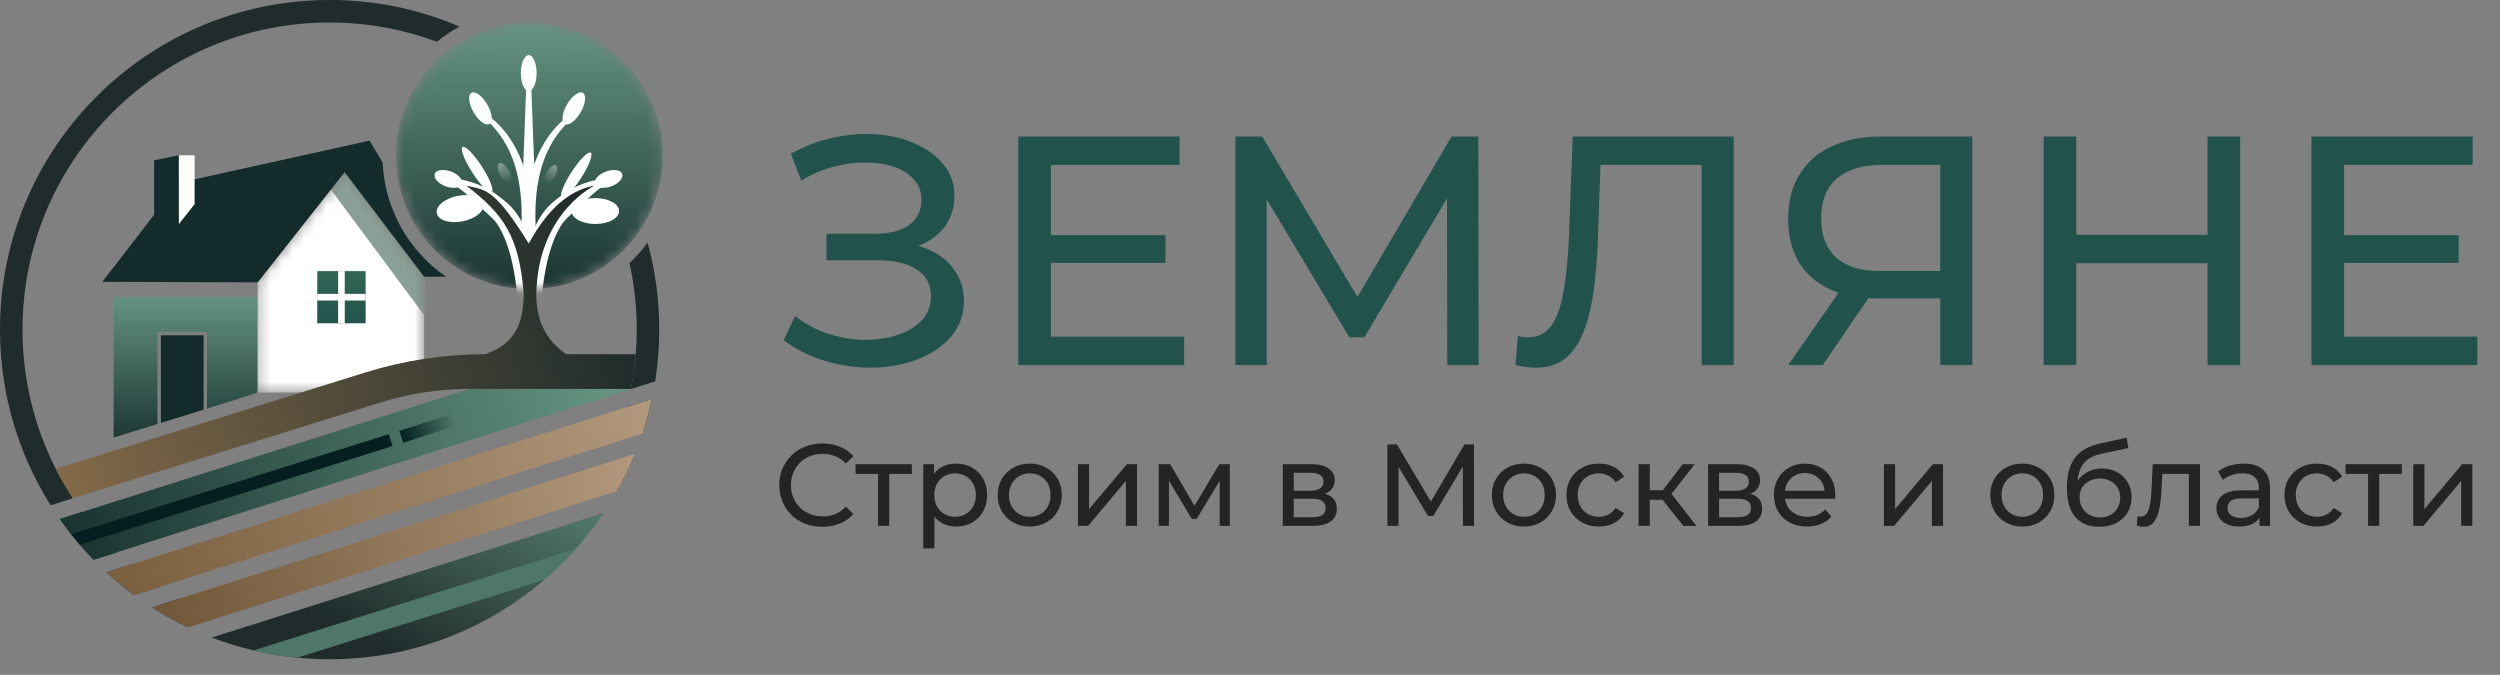<?xml version="1.0" encoding="UTF-8"?> <svg xmlns="http://www.w3.org/2000/svg" width="226" height="61" viewBox="0 0 226 61" fill="none"><rect x="0" y="0" width="226" height="61" fill="#808080" stroke="none"/><path fill-rule="evenodd" clip-rule="evenodd" d="M59.514 32.019C59.568 31.286 59.595 30.545 59.595 29.798C59.595 27.078 59.231 24.443 58.548 21.939C58.059 22.604 57.51 23.222 56.908 23.784C57.336 25.721 57.561 27.733 57.561 29.798C57.561 30.545 57.532 31.286 57.474 32.019C57.389 33.084 57.245 34.131 57.044 35.158L57.042 35.167L59.231 34.472C59.358 33.665 59.453 32.847 59.514 32.019ZM55.738 39.714C56.102 38.762 56.415 37.786 56.674 36.788L58.934 36.069L58.933 36.073C58.724 37.048 58.468 38.005 58.166 38.943L55.738 39.714ZM54.721 42.044C54.169 43.167 53.542 44.248 52.847 45.279L55.813 44.337C56.377 43.331 56.884 42.289 57.33 41.215L54.721 42.044ZM22.474 56.585L22.452 56.579L19.138 57.632L19.157 57.639L22.474 56.585ZM51.229 47.449L54.55 46.394L54.56 46.377L51.243 47.431L51.229 47.449ZM16.333 54.084C17.476 54.719 18.669 55.276 19.904 55.747L16.943 56.687C15.837 56.158 14.77 55.563 13.745 54.906L16.333 54.084ZM14.555 53.007L12.113 53.782C11.25 53.145 10.422 52.462 9.634 51.737L9.631 51.734L11.892 51.016C12.738 51.731 13.627 52.396 14.555 53.007ZM10.654 49.906C9.483 48.791 8.41 47.575 7.448 46.272L5.407 46.92L5.41 46.923C6.328 48.228 7.347 49.455 8.458 50.594L8.465 50.602L10.654 49.906ZM4.581 45.68C1.679 41.082 0 35.636 0 29.798C0 13.341 13.341 0 29.798 0C33.968 0 37.939 0.857 41.543 2.404C40.816 2.798 40.13 3.257 39.493 3.774C36.475 2.649 33.208 2.034 29.798 2.034C14.464 2.034 2.034 14.464 2.034 29.798C2.034 34.328 3.119 38.604 5.043 42.382C5.51 43.298 6.026 44.186 6.589 45.04L6.589 45.041L4.581 45.68Z" fill="#1F2C2B"></path><path fill-rule="evenodd" clip-rule="evenodd" d="M10.273 26.848H23.29V35.493L18.713 36.941V30.001H14.239V38.325L10.273 39.551V26.848Z" fill="url(#paint0_linear_2059_325)"></path><path fill-rule="evenodd" clip-rule="evenodd" d="M18.407 30.306H14.543V38.23L18.407 37.035V30.306Z" fill="#132B2A"></path><mask id="mask0_2059_325" style="mask-type:alpha" maskUnits="userSpaceOnUse" x="23" y="15" width="16" height="21"><path d="M23.289 25.526L31.171 15.509L38.34 25.018V35.493H23.289V25.526Z" fill="white"></path></mask><g mask="url(#mask0_2059_325)"><path d="M23.289 25.526L31.171 15.509L38.34 25.018V35.442L23.289 35.493V25.526Z" fill="white"></path><path d="M31.171 15.357L38.475 25.069L38.475 28.666L29.832 17.035L31.171 15.357Z" fill="#8AA096"></path></g><path fill-rule="evenodd" clip-rule="evenodd" d="M33.408 12.712L16.17 16.526V14.034L13.932 14.492V19.421L9.254 25.476L23.289 25.526L31.155 15.564L38.34 25.018H40.322C37.01 22.733 34.787 18.982 34.591 14.701L33.408 12.712Z" fill="#132B2A"></path><path d="M16.169 14.034H17.593V18.458L16.169 20.258V14.034Z" fill="#FDFFFC"></path><mask id="mask1_2059_325" style="mask-type:alpha" maskUnits="userSpaceOnUse" x="35" y="2" width="25" height="25"><circle cx="47.849" cy="14.085" r="12.051" fill="url(#paint1_linear_2059_325)"></circle></mask><g mask="url(#mask1_2059_325)"><circle cx="47.849" cy="14.085" r="12.051" fill="url(#paint2_linear_2059_325)"></circle><path d="M41.159 16.128C41.111 16.326 41.063 16.523 41.015 16.721C41.187 16.808 41.391 16.937 41.573 17.07C42.351 17.641 42.997 18.368 43.706 18.987C43.996 19.242 44.279 19.506 44.555 19.779C45.033 20.261 45.411 20.996 45.715 21.775C46.343 23.418 46.644 25.287 46.794 27.135C46.811 27.36 46.826 27.596 46.833 27.796C47.511 27.774 48.189 27.753 48.866 27.732C48.856 27.464 48.841 27.23 48.822 26.981C48.655 24.982 48.356 23.006 47.61 21.036C47.237 20.1 46.741 19.142 45.857 18.358C45.532 18.08 45.197 17.813 44.85 17.558C43.998 16.933 42.97 16.53 41.929 16.276C41.675 16.215 41.445 16.166 41.159 16.128Z" fill="url(#paint3_linear_2059_325)"></path><path d="M54.591 16.128C54.639 16.326 54.687 16.523 54.735 16.721C54.563 16.808 54.359 16.937 54.177 17.07C53.399 17.641 52.753 18.368 52.044 18.987C51.754 19.242 51.471 19.506 51.195 19.779C50.717 20.261 50.339 20.996 50.035 21.775C49.407 23.418 49.106 25.287 48.956 27.135C48.939 27.36 48.924 27.596 48.917 27.796C48.239 27.774 47.561 27.753 46.884 27.732C46.894 27.464 46.909 27.23 46.928 26.981C47.095 24.982 47.394 23.006 48.14 21.036C48.513 20.1 49.009 19.142 49.893 18.358C50.218 18.08 50.553 17.813 50.9 17.558C51.752 16.933 52.78 16.53 53.821 16.276C54.075 16.215 54.305 16.166 54.591 16.128Z" fill="url(#paint4_linear_2059_325)"></path></g><path fill-rule="evenodd" clip-rule="evenodd" d="M9.634 51.737L58.934 36.073C58.706 37.134 58.422 38.173 58.086 39.189L12.126 53.792C11.258 53.151 10.426 52.465 9.634 51.737Z" fill="url(#paint5_linear_2059_325)"></path><path fill-rule="evenodd" clip-rule="evenodd" d="M55.781 44.396L17.004 56.716C15.877 56.18 14.789 55.574 13.745 54.906L57.405 41.034C56.933 42.193 56.39 43.315 55.781 44.396Z" fill="url(#paint6_linear_2059_325)"></path><path fill-rule="evenodd" clip-rule="evenodd" d="M55.12 33.496L55.063 33.495C55.082 33.499 55.101 33.502 55.12 33.506L55.12 33.496Z" fill="url(#paint7_linear_2059_325)"></path><path fill-rule="evenodd" clip-rule="evenodd" d="M8.458 50.594L57.04 35.158L42.438 35.158L5.41 46.923C5.739 47.391 6.081 47.849 6.436 48.297C6.689 48.616 6.949 48.93 7.215 49.238C7.615 49.703 8.03 50.155 8.458 50.594Z" fill="url(#paint8_linear_2059_325)"></path><path fill-rule="evenodd" clip-rule="evenodd" d="M22.473 56.585L19.156 57.639C20.374 58.105 21.63 58.493 22.918 58.797C24.211 59.103 25.537 59.324 26.89 59.455C27.846 59.548 28.816 59.595 29.797 59.595C37.202 59.595 43.977 56.894 49.188 52.423C50.206 51.55 51.164 50.61 52.056 49.609C52.957 48.596 53.791 47.523 54.549 46.394L51.229 47.449L22.473 56.585Z" fill="url(#paint9_linear_2059_325)"></path><path fill-rule="evenodd" clip-rule="evenodd" d="M7.214 49.238L35.488 40.322L35.147 39.242L6.436 48.297C6.689 48.616 6.948 48.93 7.214 49.238Z" fill="#051F21"></path><path fill-rule="evenodd" clip-rule="evenodd" d="M40.73 37.448L36.103 38.95L36.452 40.026L41.232 38.475C41.066 38.129 40.899 37.786 40.73 37.448Z" fill="url(#paint10_linear_2059_325)"></path><path fill-rule="evenodd" clip-rule="evenodd" d="M49.189 52.423L26.89 59.455C25.538 59.324 24.212 59.103 22.919 58.797L52.056 49.609C51.165 50.61 50.206 51.55 49.189 52.423Z" fill="#4F7767"></path><rect x="28.679" y="24.509" width="4.373" height="4.716" fill="url(#paint11_linear_2059_325)"></rect><rect x="28.679" y="26.567" width="4.373" height="0.6" fill="white"></rect><rect x="31.166" y="24.509" width="4.716" height="0.6" transform="rotate(90 31.166 24.509)" fill="white"></rect><path d="M44.074 10.328C44.035 10.293 43.983 10.275 43.93 10.277C43.877 10.279 43.827 10.301 43.791 10.338C43.755 10.376 43.735 10.427 43.735 10.48C43.736 10.533 43.756 10.585 43.793 10.622C43.793 10.622 43.793 10.622 43.793 10.622C43.937 10.768 44.071 10.908 44.209 11.057C46.867 13.638 47.317 17.371 47.112 20.948C47.104 21.151 47.096 21.345 47.086 21.55C47.079 21.699 47.132 21.842 47.235 21.949C47.338 22.055 47.483 22.117 47.636 22.119C47.789 22.122 47.936 22.066 48.042 21.962C48.149 21.859 48.207 21.718 48.205 21.57C48.205 21.57 48.205 21.57 48.205 21.57C48.203 21.361 48.199 21.163 48.195 20.956C48.218 17.356 47.426 13.202 44.525 10.748C44.375 10.603 44.229 10.468 44.074 10.328Z" fill="#FEFFFF"></path><path d="M51.48 10.328C51.52 10.293 51.572 10.275 51.625 10.277C51.678 10.279 51.728 10.301 51.764 10.338C51.8 10.376 51.82 10.427 51.819 10.48C51.819 10.533 51.798 10.585 51.762 10.622C51.762 10.622 51.762 10.622 51.762 10.622C51.618 10.768 51.484 10.908 51.346 11.057C48.688 13.638 48.237 17.371 48.443 20.948C48.45 21.151 48.459 21.345 48.468 21.55C48.475 21.699 48.423 21.842 48.32 21.949C48.217 22.055 48.072 22.117 47.919 22.119C47.766 22.122 47.619 22.066 47.512 21.962C47.406 21.859 47.348 21.718 47.35 21.57C47.35 21.57 47.35 21.57 47.35 21.57C47.352 21.361 47.356 21.163 47.36 20.956C47.337 17.356 48.129 13.202 51.03 10.748C51.18 10.603 51.326 10.468 51.48 10.328Z" fill="#FEFFFF"></path><path d="M47.239 16.678C47.612 16.678 47.985 16.678 48.358 16.678C48.352 16.519 48.346 16.36 48.34 16.201C48.234 13.333 48.127 10.465 48.02 7.597C48.014 7.438 48.008 7.278 48.002 7.119C47.867 7.119 47.731 7.119 47.595 7.119C47.59 7.278 47.584 7.438 47.578 7.597C47.471 10.465 47.364 13.333 47.257 16.201C47.251 16.36 47.245 16.519 47.239 16.678Z" fill="#FEFFFF"></path><path fill-rule="evenodd" clip-rule="evenodd" d="M48.51 25.933C48.284 28.97 49.469 30.857 51.191 32.019L57.474 32.019C57.389 33.084 57.245 34.131 57.044 35.158L57.039 35.158L42.438 35.158C39.722 35.158 37.021 35.569 34.427 36.376L6.588 45.04C6.026 44.186 5.51 43.298 5.043 42.382L33.057 33.663C36.559 32.573 40.205 32.019 43.873 32.019C46.132 31.21 47.341 29.813 47.34 26.492C46.903 21.303 45.532 19.384 42.154 16.78C42.291 16.812 42.423 16.84 42.551 16.866C43.999 17.17 44.925 17.364 47.798 22.018C49.745 18.448 51.815 17.136 53.747 16.78C53.747 16.78 48.917 19.069 48.51 25.933ZM55.063 33.495L55.12 33.497L55.12 33.506C55.101 33.502 55.082 33.499 55.063 33.495Z" fill="url(#paint12_linear_2059_325)"></path><ellipse cx="43.431" cy="9.799" rx="1.627" ry="0.712" transform="rotate(60 43.431 9.799)" fill="#FEFFFF"></ellipse><ellipse cx="40.525" cy="16.173" rx="1.306" ry="0.712" transform="rotate(20.349 40.525 16.173)" fill="#FEFFFF"></ellipse><ellipse cx="1.306" cy="0.712" rx="1.306" ry="0.712" transform="matrix(-0.938 0.348 0.348 0.938 55.998 15.051)" fill="#FEFFFF"></ellipse><ellipse cx="2.151" cy="1.172" rx="2.151" ry="1.172" transform="matrix(-1 -0.002 -0.002 1 55.97 17.909)" fill="#FEFFFF"></ellipse><ellipse cx="2.151" cy="1.172" rx="2.151" ry="1.172" transform="matrix(-0.981 0.195 0.195 0.981 43.475 17.289)" fill="#FEFFFF"></ellipse><ellipse cx="2.427" cy="0.511" rx="2.427" ry="0.511" transform="matrix(-0.542 -0.84 -0.84 0.542 44.881 17.096)" fill="#FEFFFF"></ellipse><ellipse cx="52.086" cy="15.843" rx="2.427" ry="0.511" transform="rotate(-57.187 52.086 15.843)" fill="#FEFFFF"></ellipse><ellipse cx="45.627" cy="15.628" rx="1" ry="0.438" transform="rotate(60 45.627 15.628)" fill="url(#paint13_linear_2059_325)"></ellipse><ellipse cx="0.901" cy="0.394" rx="0.901" ry="0.394" transform="matrix(-0.5 0.866 0.866 0.5 49.92 14.746)" fill="url(#paint14_linear_2059_325)"></ellipse><ellipse cx="47.797" cy="6.61" rx="1.627" ry="0.712" transform="rotate(90 47.797 6.61)" fill="#FEFFFF"></ellipse><ellipse cx="1.627" cy="0.712" rx="1.627" ry="0.712" transform="matrix(-0.5 0.866 0.866 0.5 52.069 8.034)" fill="#FEFFFF"></ellipse><path d="M74.34 47.621C73.778 47.621 73.26 47.53 72.783 47.347C72.313 47.158 71.903 46.895 71.552 46.559C71.208 46.215 70.938 45.815 70.742 45.359C70.546 44.904 70.447 44.402 70.447 43.855C70.447 43.308 70.546 42.807 70.742 42.351C70.938 41.895 71.212 41.499 71.562 41.162C71.913 40.819 72.323 40.556 72.793 40.373C73.27 40.184 73.789 40.089 74.35 40.089C74.918 40.089 75.441 40.188 75.917 40.384C76.401 40.573 76.811 40.857 77.148 41.236L76.464 41.899C76.184 41.604 75.868 41.387 75.518 41.246C75.167 41.099 74.792 41.026 74.392 41.026C73.978 41.026 73.593 41.096 73.235 41.236C72.884 41.376 72.579 41.572 72.32 41.825C72.06 42.078 71.857 42.379 71.71 42.73C71.569 43.073 71.499 43.449 71.499 43.855C71.499 44.262 71.569 44.641 71.71 44.991C71.857 45.335 72.06 45.633 72.32 45.885C72.579 46.138 72.884 46.334 73.235 46.474C73.593 46.615 73.978 46.685 74.392 46.685C74.792 46.685 75.167 46.615 75.518 46.474C75.868 46.327 76.184 46.103 76.464 45.801L77.148 46.464C76.811 46.843 76.401 47.13 75.917 47.327C75.441 47.523 74.915 47.621 74.34 47.621ZM79.379 47.537V42.582L79.632 42.845H77.339V41.962H82.43V42.845H80.147L80.389 42.582V47.537H79.379ZM86.418 47.6C85.956 47.6 85.531 47.495 85.146 47.284C84.767 47.067 84.462 46.748 84.23 46.327C84.006 45.906 83.894 45.38 83.894 44.749C83.894 44.118 84.002 43.592 84.22 43.172C84.444 42.751 84.746 42.435 85.125 42.225C85.51 42.014 85.942 41.909 86.418 41.909C86.965 41.909 87.449 42.028 87.87 42.267C88.291 42.505 88.624 42.838 88.869 43.266C89.115 43.687 89.237 44.181 89.237 44.749C89.237 45.317 89.115 45.815 88.869 46.243C88.624 46.671 88.291 47.004 87.87 47.242C87.449 47.481 86.965 47.6 86.418 47.6ZM83.463 49.578V41.962H84.43V43.466L84.367 44.76L84.472 46.054V49.578H83.463ZM86.334 46.716C86.692 46.716 87.011 46.636 87.291 46.474C87.579 46.313 87.803 46.085 87.965 45.791C88.133 45.489 88.217 45.142 88.217 44.749C88.217 44.35 88.133 44.006 87.965 43.718C87.803 43.424 87.579 43.196 87.291 43.035C87.011 42.873 86.692 42.793 86.334 42.793C85.984 42.793 85.665 42.873 85.377 43.035C85.097 43.196 84.872 43.424 84.704 43.718C84.543 44.006 84.462 44.35 84.462 44.749C84.462 45.142 84.543 45.489 84.704 45.791C84.872 46.085 85.097 46.313 85.377 46.474C85.665 46.636 85.984 46.716 86.334 46.716ZM93.093 47.6C92.531 47.6 92.034 47.477 91.599 47.232C91.164 46.986 90.82 46.65 90.568 46.222C90.316 45.787 90.189 45.296 90.189 44.749C90.189 44.195 90.316 43.704 90.568 43.277C90.82 42.849 91.164 42.516 91.599 42.277C92.034 42.032 92.531 41.909 93.093 41.909C93.647 41.909 94.141 42.032 94.576 42.277C95.017 42.516 95.361 42.849 95.607 43.277C95.859 43.697 95.985 44.188 95.985 44.749C95.985 45.303 95.859 45.794 95.607 46.222C95.361 46.65 95.017 46.986 94.576 47.232C94.141 47.477 93.647 47.6 93.093 47.6ZM93.093 46.716C93.45 46.716 93.769 46.636 94.05 46.474C94.337 46.313 94.562 46.085 94.723 45.791C94.884 45.489 94.965 45.142 94.965 44.749C94.965 44.35 94.884 44.006 94.723 43.718C94.562 43.424 94.337 43.196 94.05 43.035C93.769 42.873 93.45 42.793 93.093 42.793C92.735 42.793 92.416 42.873 92.135 43.035C91.855 43.196 91.63 43.424 91.462 43.718C91.294 44.006 91.21 44.35 91.21 44.749C91.21 45.142 91.294 45.489 91.462 45.791C91.63 46.085 91.855 46.313 92.135 46.474C92.416 46.636 92.735 46.716 93.093 46.716ZM97.444 47.537V41.962H98.453V46.022L101.872 41.962H102.787V47.537H101.777V43.477L98.369 47.537H97.444ZM104.747 47.537V41.962H105.789L108.187 46.085H107.766L110.228 41.962H111.174V47.537H110.259V43.098L110.428 43.193L108.177 46.906H107.735L105.473 43.119L105.673 43.077V47.537H104.747ZM115.965 47.537V41.962H118.553C119.205 41.962 119.717 42.088 120.088 42.34C120.467 42.586 120.656 42.937 120.656 43.392C120.656 43.848 120.478 44.202 120.12 44.455C119.769 44.7 119.303 44.823 118.721 44.823L118.879 44.55C119.545 44.55 120.039 44.672 120.362 44.918C120.685 45.163 120.846 45.524 120.846 46.001C120.846 46.485 120.663 46.864 120.299 47.137C119.941 47.404 119.391 47.537 118.647 47.537H115.965ZM116.954 46.758H118.574C118.994 46.758 119.31 46.695 119.52 46.569C119.731 46.436 119.836 46.225 119.836 45.938C119.836 45.643 119.738 45.43 119.541 45.296C119.352 45.156 119.051 45.086 118.637 45.086H116.954V46.758ZM116.954 44.36H118.468C118.854 44.36 119.145 44.29 119.342 44.15C119.545 44.002 119.647 43.799 119.647 43.54C119.647 43.273 119.545 43.073 119.342 42.94C119.145 42.807 118.854 42.74 118.468 42.74H116.954V44.36ZM125.42 47.537V40.173H126.282L129.585 45.738H129.122L132.383 40.173H133.246L133.256 47.537H132.247L132.236 41.762H132.478L129.575 46.643H129.091L126.166 41.762H126.429V47.537H125.42ZM137.768 47.6C137.207 47.6 136.709 47.477 136.274 47.232C135.839 46.986 135.496 46.65 135.243 46.222C134.991 45.787 134.865 45.296 134.865 44.749C134.865 44.195 134.991 43.704 135.243 43.277C135.496 42.849 135.839 42.516 136.274 42.277C136.709 42.032 137.207 41.909 137.768 41.909C138.322 41.909 138.816 42.032 139.251 42.277C139.693 42.516 140.037 42.849 140.282 43.277C140.534 43.697 140.661 44.188 140.661 44.749C140.661 45.303 140.534 45.794 140.282 46.222C140.037 46.65 139.693 46.986 139.251 47.232C138.816 47.477 138.322 47.6 137.768 47.6ZM137.768 46.716C138.126 46.716 138.445 46.636 138.725 46.474C139.013 46.313 139.237 46.085 139.398 45.791C139.56 45.489 139.64 45.142 139.64 44.749C139.64 44.35 139.56 44.006 139.398 43.718C139.237 43.424 139.013 43.196 138.725 43.035C138.445 42.873 138.126 42.793 137.768 42.793C137.41 42.793 137.091 42.873 136.811 43.035C136.53 43.196 136.306 43.424 136.137 43.718C135.969 44.006 135.885 44.35 135.885 44.749C135.885 45.142 135.969 45.489 136.137 45.791C136.306 46.085 136.53 46.313 136.811 46.474C137.091 46.636 137.41 46.716 137.768 46.716ZM144.549 47.6C143.981 47.6 143.472 47.477 143.024 47.232C142.582 46.986 142.235 46.65 141.982 46.222C141.73 45.794 141.603 45.303 141.603 44.749C141.603 44.195 141.73 43.704 141.982 43.277C142.235 42.849 142.582 42.516 143.024 42.277C143.472 42.032 143.981 41.909 144.549 41.909C145.054 41.909 145.503 42.011 145.895 42.214C146.295 42.411 146.604 42.705 146.821 43.098L146.053 43.592C145.871 43.319 145.646 43.119 145.38 42.993C145.12 42.859 144.84 42.793 144.538 42.793C144.174 42.793 143.848 42.873 143.56 43.035C143.272 43.196 143.045 43.424 142.876 43.718C142.708 44.006 142.624 44.35 142.624 44.749C142.624 45.149 142.708 45.496 142.876 45.791C143.045 46.085 143.272 46.313 143.56 46.474C143.848 46.636 144.174 46.716 144.538 46.716C144.84 46.716 145.12 46.653 145.38 46.527C145.646 46.394 145.871 46.19 146.053 45.917L146.821 46.401C146.604 46.786 146.295 47.085 145.895 47.295C145.503 47.498 145.054 47.6 144.549 47.6ZM152.168 47.537L150.011 44.823L150.842 44.318L153.356 47.537H152.168ZM148.128 47.537V41.962H149.138V47.537H148.128ZM148.833 45.181V44.318H150.674V45.181H148.833ZM150.926 44.865L149.99 44.739L152.126 41.962H153.209L150.926 44.865ZM154.415 47.537V41.962H157.003C157.655 41.962 158.167 42.088 158.539 42.34C158.917 42.586 159.107 42.937 159.107 43.392C159.107 43.848 158.928 44.202 158.57 44.455C158.22 44.7 157.753 44.823 157.171 44.823L157.329 44.55C157.995 44.55 158.49 44.672 158.812 44.918C159.135 45.163 159.296 45.524 159.296 46.001C159.296 46.485 159.114 46.864 158.749 47.137C158.391 47.404 157.841 47.537 157.098 47.537H154.415ZM155.404 46.758H157.024C157.445 46.758 157.76 46.695 157.971 46.569C158.181 46.436 158.286 46.225 158.286 45.938C158.286 45.643 158.188 45.43 157.992 45.296C157.802 45.156 157.501 45.086 157.087 45.086H155.404V46.758ZM155.404 44.36H156.919C157.304 44.36 157.595 44.29 157.792 44.15C157.995 44.002 158.097 43.799 158.097 43.54C158.097 43.273 157.995 43.073 157.792 42.94C157.595 42.807 157.304 42.74 156.919 42.74H155.404V44.36ZM163.359 47.6C162.763 47.6 162.237 47.477 161.781 47.232C161.332 46.986 160.982 46.65 160.729 46.222C160.484 45.794 160.361 45.303 160.361 44.749C160.361 44.195 160.48 43.704 160.719 43.277C160.964 42.849 161.297 42.516 161.718 42.277C162.146 42.032 162.626 41.909 163.159 41.909C163.699 41.909 164.176 42.028 164.59 42.267C165.004 42.505 165.326 42.842 165.558 43.277C165.796 43.704 165.915 44.206 165.915 44.781C165.915 44.823 165.912 44.872 165.905 44.928C165.905 44.984 165.901 45.037 165.894 45.086H161.15V44.36H165.368L164.958 44.613C164.965 44.255 164.891 43.936 164.737 43.655C164.583 43.375 164.369 43.157 164.095 43.003C163.829 42.842 163.517 42.761 163.159 42.761C162.809 42.761 162.497 42.842 162.223 43.003C161.95 43.157 161.736 43.378 161.581 43.666C161.427 43.946 161.35 44.269 161.35 44.634V44.802C161.35 45.174 161.434 45.507 161.602 45.801C161.778 46.089 162.02 46.313 162.328 46.474C162.637 46.636 162.991 46.716 163.391 46.716C163.72 46.716 164.018 46.66 164.285 46.548C164.558 46.436 164.797 46.268 165 46.043L165.558 46.695C165.305 46.99 164.99 47.214 164.611 47.369C164.239 47.523 163.822 47.6 163.359 47.6ZM170.307 47.537V41.962H171.317V46.022L174.735 41.962H175.65V47.537H174.641V43.477L171.232 47.537H170.307ZM182.823 47.6C182.262 47.6 181.764 47.477 181.33 47.232C180.895 46.986 180.551 46.65 180.299 46.222C180.046 45.787 179.92 45.296 179.92 44.749C179.92 44.195 180.046 43.704 180.299 43.277C180.551 42.849 180.895 42.516 181.33 42.277C181.764 42.032 182.262 41.909 182.823 41.909C183.377 41.909 183.872 42.032 184.307 42.277C184.748 42.516 185.092 42.849 185.337 43.277C185.59 43.697 185.716 44.188 185.716 44.749C185.716 45.303 185.59 45.794 185.337 46.222C185.092 46.65 184.748 46.986 184.307 47.232C183.872 47.477 183.377 47.6 182.823 47.6ZM182.823 46.716C183.181 46.716 183.5 46.636 183.781 46.474C184.068 46.313 184.293 46.085 184.454 45.791C184.615 45.489 184.696 45.142 184.696 44.749C184.696 44.35 184.615 44.006 184.454 43.718C184.293 43.424 184.068 43.196 183.781 43.035C183.5 42.873 183.181 42.793 182.823 42.793C182.466 42.793 182.147 42.873 181.866 43.035C181.586 43.196 181.361 43.424 181.193 43.718C181.025 44.006 180.94 44.35 180.94 44.749C180.94 45.142 181.025 45.489 181.193 45.791C181.361 46.085 181.586 46.313 181.866 46.474C182.147 46.636 182.466 46.716 182.823 46.716ZM189.752 47.621C189.289 47.621 188.878 47.547 188.521 47.4C188.17 47.253 187.869 47.035 187.616 46.748C187.364 46.453 187.171 46.085 187.038 45.643C186.911 45.195 186.848 44.669 186.848 44.066C186.848 43.589 186.89 43.161 186.974 42.782C187.059 42.404 187.178 42.067 187.332 41.772C187.493 41.478 187.69 41.222 187.921 41.005C188.16 40.787 188.426 40.608 188.721 40.468C189.022 40.321 189.352 40.209 189.709 40.131L192.255 39.563L192.402 40.5L190.057 41.005C189.916 41.033 189.748 41.075 189.552 41.131C189.355 41.187 189.155 41.275 188.952 41.394C188.749 41.506 188.559 41.664 188.384 41.867C188.209 42.071 188.068 42.337 187.963 42.666C187.858 42.989 187.805 43.389 187.805 43.866C187.805 43.999 187.809 44.101 187.816 44.171C187.823 44.241 187.83 44.311 187.837 44.381C187.851 44.451 187.862 44.556 187.869 44.697L187.448 44.265C187.56 43.88 187.739 43.543 187.984 43.256C188.23 42.968 188.524 42.747 188.868 42.593C189.219 42.432 189.601 42.351 190.014 42.351C190.533 42.351 190.993 42.463 191.392 42.688C191.799 42.912 192.118 43.221 192.35 43.613C192.581 44.006 192.697 44.455 192.697 44.96C192.697 45.472 192.574 45.931 192.329 46.338C192.09 46.737 191.75 47.053 191.308 47.284C190.867 47.509 190.348 47.621 189.752 47.621ZM189.846 46.779C190.204 46.779 190.519 46.702 190.793 46.548C191.066 46.387 191.28 46.173 191.435 45.906C191.589 45.633 191.666 45.328 191.666 44.991C191.666 44.655 191.589 44.357 191.435 44.097C191.28 43.838 191.066 43.634 190.793 43.487C190.519 43.333 190.197 43.256 189.825 43.256C189.475 43.256 189.159 43.329 188.878 43.477C188.598 43.617 188.381 43.817 188.226 44.076C188.072 44.329 187.995 44.623 187.995 44.96C187.995 45.296 188.072 45.605 188.226 45.885C188.388 46.159 188.605 46.376 188.878 46.538C189.159 46.699 189.482 46.779 189.846 46.779ZM193.172 47.526L193.235 46.674C193.285 46.681 193.33 46.688 193.372 46.695C193.414 46.702 193.453 46.706 193.488 46.706C193.712 46.706 193.888 46.629 194.014 46.474C194.147 46.32 194.245 46.117 194.308 45.864C194.372 45.605 194.417 45.314 194.445 44.991C194.473 44.669 194.494 44.346 194.508 44.023L194.603 41.962H198.884V47.537H197.874V42.551L198.116 42.845H195.255L195.487 42.54L195.413 44.087C195.392 44.578 195.353 45.037 195.297 45.465C195.241 45.892 195.153 46.268 195.034 46.59C194.922 46.913 194.764 47.165 194.561 47.347C194.365 47.53 194.109 47.621 193.793 47.621C193.702 47.621 193.604 47.611 193.498 47.59C193.4 47.575 193.292 47.554 193.172 47.526ZM204.256 47.537V46.359L204.203 46.138V44.129C204.203 43.701 204.077 43.371 203.824 43.14C203.579 42.901 203.207 42.782 202.709 42.782C202.38 42.782 202.057 42.838 201.741 42.951C201.426 43.056 201.159 43.2 200.942 43.382L200.521 42.624C200.809 42.393 201.152 42.218 201.552 42.099C201.959 41.972 202.383 41.909 202.825 41.909C203.589 41.909 204.178 42.095 204.592 42.467C205.006 42.838 205.213 43.406 205.213 44.171V47.537H204.256ZM202.425 47.6C202.011 47.6 201.647 47.53 201.331 47.39C201.023 47.249 200.784 47.056 200.616 46.811C200.448 46.559 200.363 46.275 200.363 45.959C200.363 45.657 200.434 45.384 200.574 45.139C200.721 44.893 200.956 44.697 201.279 44.55C201.608 44.402 202.05 44.329 202.604 44.329H204.371V45.054H202.646C202.141 45.054 201.801 45.139 201.626 45.307C201.45 45.475 201.363 45.678 201.363 45.917C201.363 46.19 201.471 46.411 201.689 46.58C201.906 46.741 202.208 46.822 202.594 46.822C202.972 46.822 203.302 46.737 203.582 46.569C203.87 46.401 204.077 46.155 204.203 45.833L204.403 46.527C204.27 46.857 204.035 47.12 203.698 47.316C203.361 47.505 202.937 47.6 202.425 47.6ZM209.461 47.6C208.893 47.6 208.385 47.477 207.936 47.232C207.494 46.986 207.147 46.65 206.894 46.222C206.642 45.794 206.516 45.303 206.516 44.749C206.516 44.195 206.642 43.704 206.894 43.277C207.147 42.849 207.494 42.516 207.936 42.277C208.385 42.032 208.893 41.909 209.461 41.909C209.966 41.909 210.415 42.011 210.808 42.214C211.207 42.411 211.516 42.705 211.733 43.098L210.965 43.592C210.783 43.319 210.559 43.119 210.292 42.993C210.033 42.859 209.752 42.793 209.451 42.793C209.086 42.793 208.76 42.873 208.472 43.035C208.185 43.196 207.957 43.424 207.789 43.718C207.62 44.006 207.536 44.35 207.536 44.749C207.536 45.149 207.62 45.496 207.789 45.791C207.957 46.085 208.185 46.313 208.472 46.474C208.76 46.636 209.086 46.716 209.451 46.716C209.752 46.716 210.033 46.653 210.292 46.527C210.559 46.394 210.783 46.19 210.965 45.917L211.733 46.401C211.516 46.786 211.207 47.085 210.808 47.295C210.415 47.498 209.966 47.6 209.461 47.6ZM214.073 47.537V42.582L214.326 42.845H212.033V41.962H217.124V42.845H214.841L215.083 42.582V47.537H214.073ZM218.156 47.537V41.962H219.166V46.022L222.585 41.962H223.5V47.537H222.49V43.477L219.082 47.537H218.156Z" fill="#242424"></path><path d="M70.845 30.757L71.878 28.573C72.783 29.281 73.776 29.812 74.859 30.167C75.96 30.521 77.052 30.708 78.135 30.727C79.217 30.727 80.21 30.58 81.115 30.285C82.04 29.99 82.778 29.547 83.329 28.957C83.88 28.366 84.155 27.638 84.155 26.773C84.155 25.71 83.723 24.904 82.857 24.352C82.011 23.802 80.83 23.526 79.315 23.526H74.711V21.136H79.109C80.427 21.136 81.45 20.87 82.178 20.339C82.926 19.788 83.299 19.03 83.299 18.066C83.299 17.338 83.073 16.728 82.621 16.236C82.188 15.725 81.588 15.341 80.82 15.085C80.073 14.829 79.217 14.702 78.253 14.702C77.308 14.682 76.334 14.81 75.331 15.085C74.327 15.341 73.363 15.754 72.439 16.325L71.494 13.905C72.753 13.196 74.062 12.704 75.419 12.429C76.797 12.134 78.125 12.045 79.404 12.164C80.683 12.262 81.834 12.557 82.857 13.049C83.9 13.521 84.726 14.151 85.336 14.938C85.966 15.705 86.28 16.63 86.28 17.712C86.28 18.696 86.025 19.571 85.513 20.339C85.001 21.086 84.293 21.667 83.388 22.08C82.483 22.474 81.43 22.67 80.23 22.67L80.348 21.873C81.725 21.873 82.916 22.1 83.919 22.552C84.942 22.985 85.73 23.605 86.28 24.412C86.851 25.218 87.136 26.153 87.136 27.215C87.136 28.219 86.88 29.114 86.369 29.901C85.857 30.668 85.159 31.318 84.273 31.849C83.408 32.361 82.414 32.734 81.293 32.971C80.191 33.207 79.03 33.285 77.81 33.207C76.59 33.128 75.38 32.892 74.18 32.498C72.999 32.105 71.888 31.524 70.845 30.757ZM94.739 21.254H105.364V23.762H94.739V21.254ZM95.005 30.432H107.046V33H92.053V12.341H106.633V14.908H95.005V30.432ZM111.681 33V12.341H114.101L123.368 27.953H122.07L131.219 12.341H133.639L133.668 33H130.835L130.806 16.797H131.484L123.339 30.491H121.981L113.776 16.797H114.514V33H111.681ZM138.866 33.236C138.571 33.236 138.276 33.216 137.98 33.177C137.685 33.138 137.361 33.079 137.007 33L137.213 30.373C137.528 30.452 137.843 30.491 138.158 30.491C139.023 30.491 139.712 30.147 140.223 29.458C140.735 28.77 141.109 27.727 141.345 26.33C141.601 24.933 141.768 23.172 141.847 21.047L142.171 12.341H156.722V33H153.829V14.141L154.538 14.908H144.06L144.71 14.111L144.473 20.959C144.414 23.005 144.277 24.795 144.06 26.33C143.844 27.865 143.519 29.144 143.086 30.167C142.653 31.19 142.093 31.957 141.404 32.469C140.735 32.98 139.889 33.236 138.866 33.236ZM175.405 33V26.271L176.172 26.979H169.709C168.036 26.979 166.59 26.694 165.37 26.123C164.17 25.553 163.245 24.736 162.596 23.674C161.966 22.592 161.651 21.293 161.651 19.778C161.651 18.204 161.996 16.866 162.684 15.764C163.373 14.643 164.347 13.796 165.606 13.226C166.866 12.636 168.331 12.341 170.004 12.341H178.297V33H175.405ZM161.651 33L166.757 25.681H169.768L164.78 33H161.651ZM175.405 25.326V14.052L176.172 14.908H170.122C168.351 14.908 166.993 15.321 166.049 16.148C165.105 16.954 164.632 18.155 164.632 19.748C164.632 21.264 165.075 22.434 165.96 23.261C166.866 24.087 168.194 24.5 169.945 24.5H176.172L175.405 25.326ZM199.56 12.341H202.511V33H199.56V12.341ZM187.696 33H184.744V12.341H187.696V33ZM199.826 23.792H187.4V21.224H199.826V23.792ZM211.64 21.254H222.265V23.762H211.64V21.254ZM211.906 30.432H223.947V33H208.954V12.341H223.534V14.908H211.906V30.432Z" fill="#21524C"></path><defs><linearGradient id="paint0_linear_2059_325" x1="16.781" y1="26.848" x2="16.781" y2="39.551" gradientUnits="userSpaceOnUse"><stop stop-color="#649380"></stop><stop offset="1" stop-color="#1C3834"></stop></linearGradient><linearGradient id="paint1_linear_2059_325" x1="47.849" y1="2.034" x2="47.849" y2="26.137" gradientUnits="userSpaceOnUse"><stop stop-color="#659581"></stop><stop offset="1" stop-color="#193431"></stop></linearGradient><linearGradient id="paint2_linear_2059_325" x1="47.849" y1="2.034" x2="47.849" y2="26.137" gradientUnits="userSpaceOnUse"><stop stop-color="#659581"></stop><stop offset="1" stop-color="#193431"></stop></linearGradient><linearGradient id="paint3_linear_2059_325" x1="44.468" y1="16.424" x2="44.468" y2="27.764" gradientUnits="userSpaceOnUse"><stop stop-color="#FEFFFF"></stop><stop offset="1" stop-color="white"></stop></linearGradient><linearGradient id="paint4_linear_2059_325" x1="51.282" y1="16.424" x2="51.282" y2="27.764" gradientUnits="userSpaceOnUse"><stop stop-color="#FEFFFF"></stop><stop offset="1" stop-color="white"></stop></linearGradient><linearGradient id="paint5_linear_2059_325" x1="10.045" y1="53.03" x2="59.344" y2="37.366" gradientUnits="userSpaceOnUse"><stop stop-color="#795F3E"></stop><stop offset="1" stop-color="#B2987C"></stop></linearGradient><linearGradient id="paint6_linear_2059_325" x1="14.156" y1="56.198" x2="57.816" y2="42.326" gradientUnits="userSpaceOnUse"><stop stop-color="#705738"></stop><stop offset="1" stop-color="#B2987C"></stop></linearGradient><linearGradient id="paint7_linear_2059_325" x1="6.495" y1="46.418" x2="57.048" y2="30.685" gradientUnits="userSpaceOnUse"><stop stop-color="#836948"></stop><stop offset="1" stop-color="#1F2C2B"></stop></linearGradient><linearGradient id="paint8_linear_2059_325" x1="55.07" y1="32.849" x2="6.661" y2="48.714" gradientUnits="userSpaceOnUse"><stop stop-color="#659581"></stop><stop offset="1" stop-color="#193431"></stop></linearGradient><linearGradient id="paint9_linear_2059_325" x1="46.323" y1="34.12" x2="33.459" y2="57.816" gradientUnits="userSpaceOnUse"><stop stop-color="#659581"></stop><stop offset="1" stop-color="#1F2C2B"></stop></linearGradient><linearGradient id="paint10_linear_2059_325" x1="36.278" y1="39.488" x2="41.058" y2="37.937" gradientUnits="userSpaceOnUse"><stop stop-color="#051F21"></stop><stop offset="1" stop-color="#051F21" stop-opacity="0"></stop></linearGradient><linearGradient id="paint11_linear_2059_325" x1="30.865" y1="29.225" x2="30.865" y2="24.509" gradientUnits="userSpaceOnUse"><stop stop-color="#21524C"></stop><stop offset="1" stop-color="#326755"></stop></linearGradient><linearGradient id="paint12_linear_2059_325" x1="6.314" y1="46.466" x2="57.055" y2="30.675" gradientUnits="userSpaceOnUse"><stop stop-color="#836948"></stop><stop offset="1" stop-color="#1F2C2B"></stop></linearGradient><linearGradient id="paint13_linear_2059_325" x1="44.627" y1="15.628" x2="46.627" y2="15.628" gradientUnits="userSpaceOnUse"><stop stop-color="#FEFFFF" stop-opacity="0.38"></stop><stop offset="1" stop-color="white" stop-opacity="0"></stop></linearGradient><linearGradient id="paint14_linear_2059_325" x1="0" y1="0.394" x2="1.803" y2="0.394" gradientUnits="userSpaceOnUse"><stop stop-color="#FEFFFF" stop-opacity="0.38"></stop><stop offset="1" stop-color="white" stop-opacity="0"></stop></linearGradient></defs></svg> 